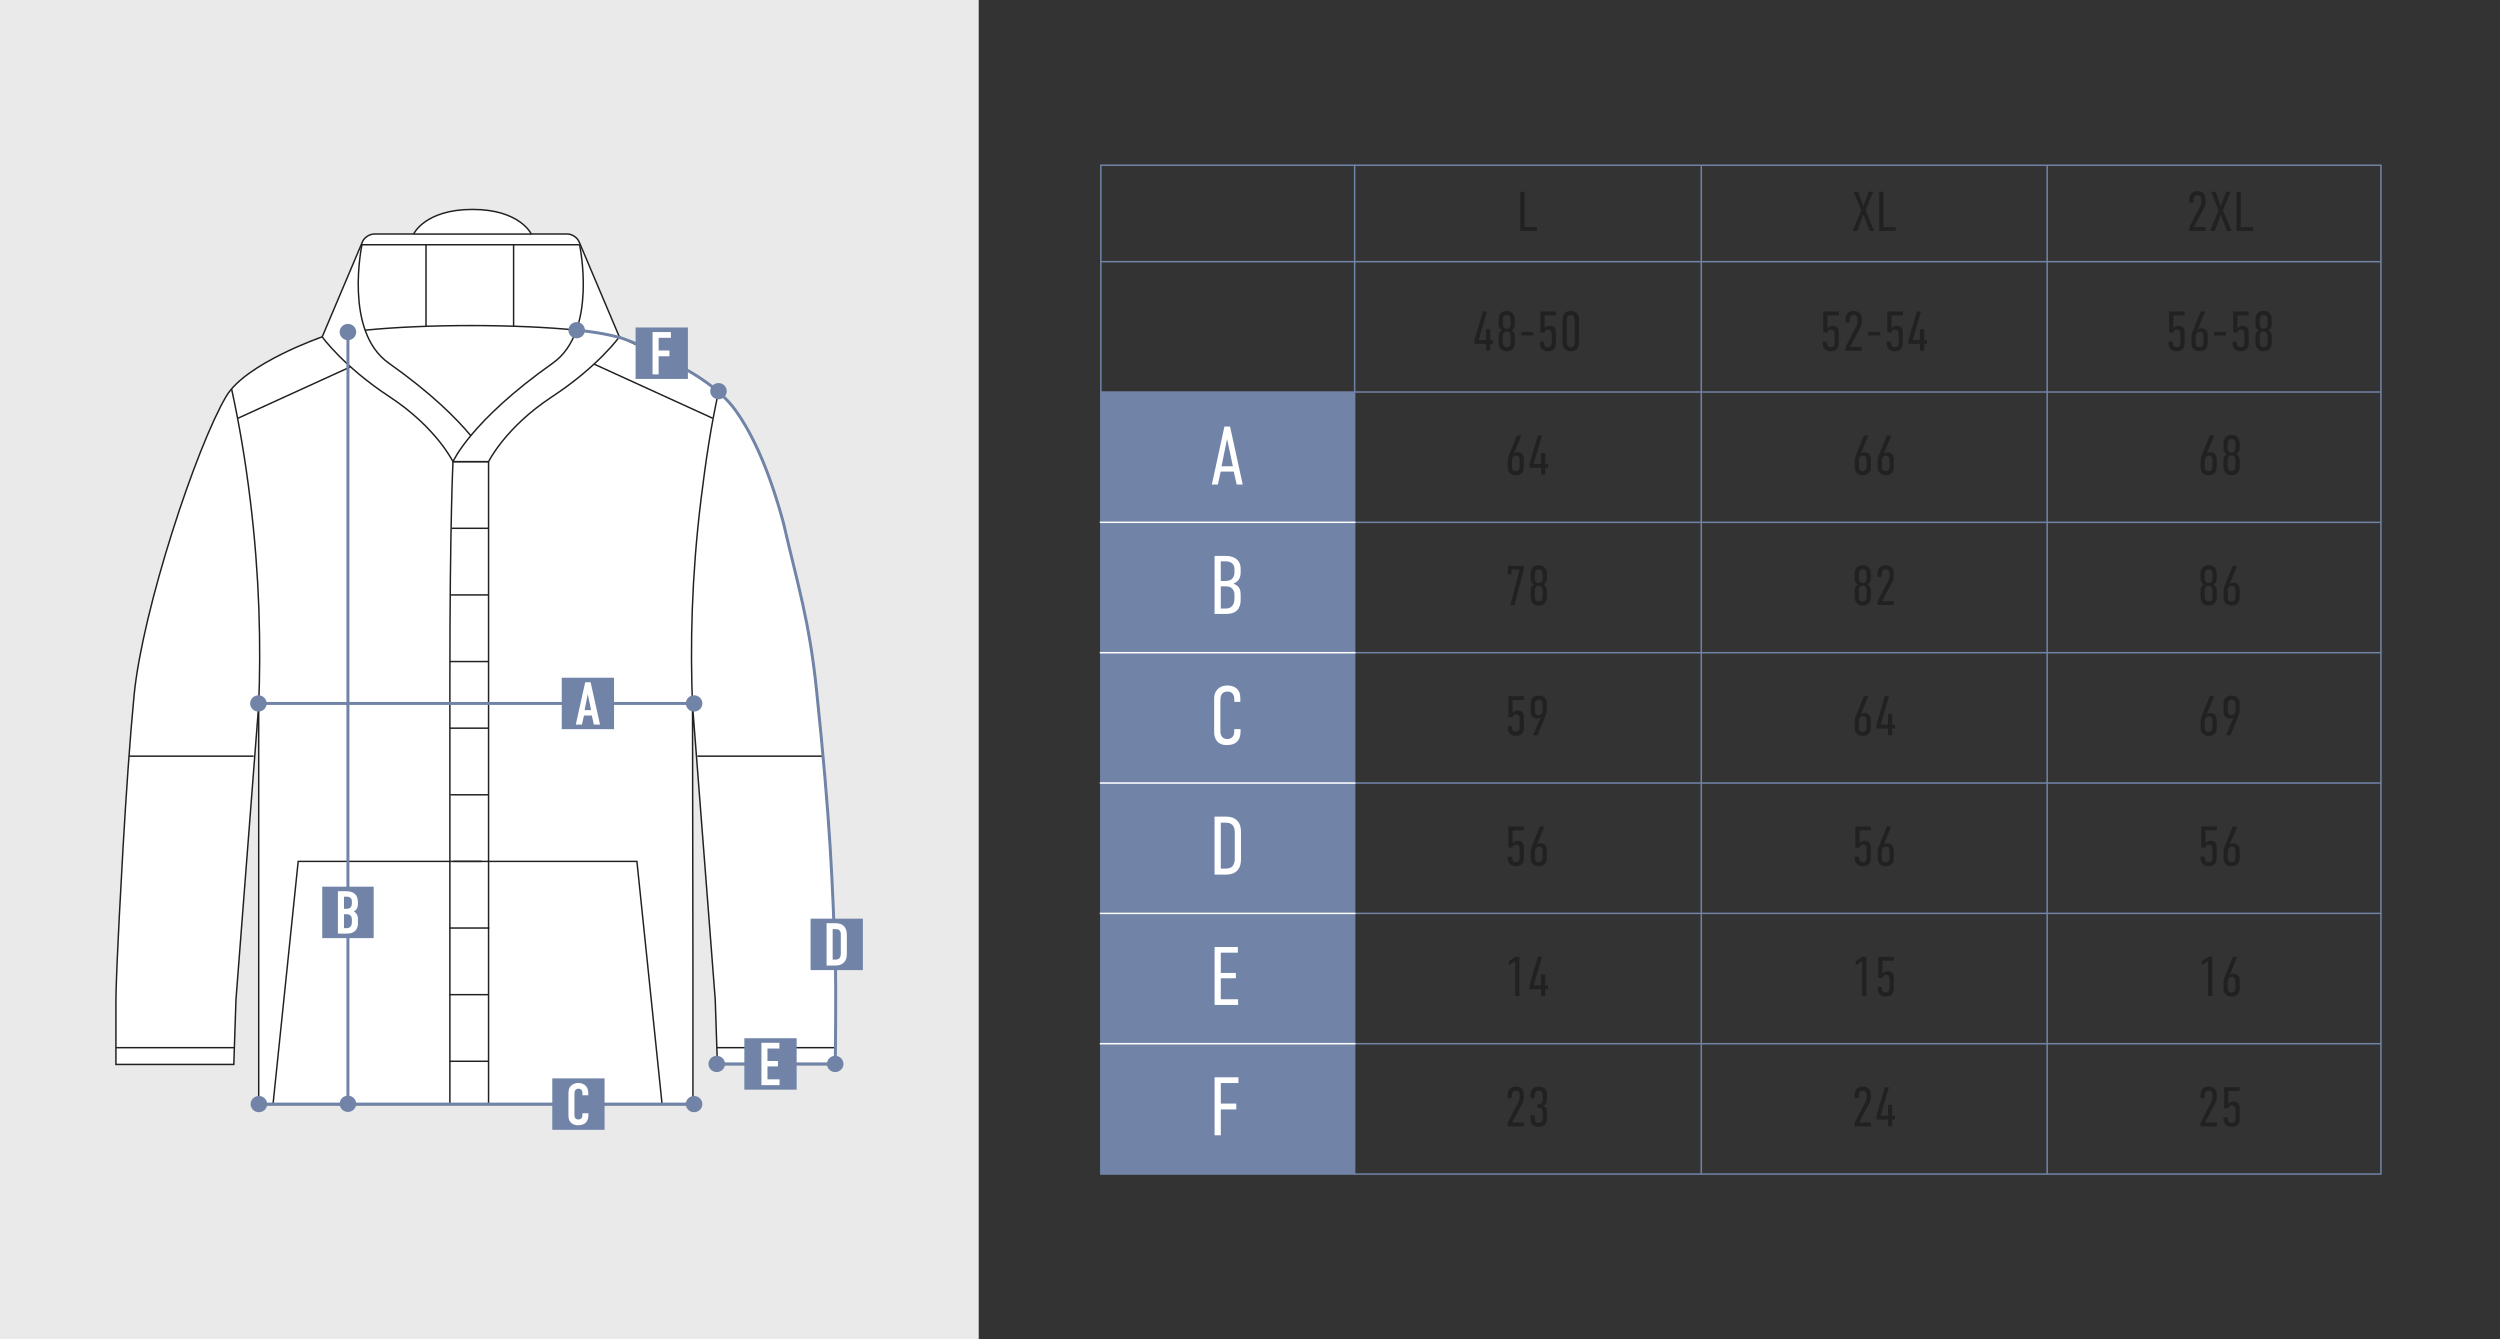 <?xml version="1.0" encoding="UTF-8"?> <svg xmlns="http://www.w3.org/2000/svg" id="_Слой_1" data-name="Слой_1" version="1.1" viewBox="0 0 1680 900"><rect x="0" y="0" width="1680" height="900" fill="#333333" stroke="none"/><defs><style> .st0, .st1, .st2, .st3 { fill: none; } .st0, .st2, .st4, .st3 { stroke-miterlimit: 10; } .st0, .st4 { stroke: #212121; } .st5, .st4 { fill: #fff; } .st1 { stroke: #fff; stroke-linejoin: round; } .st2, .st3 { stroke: #7184a8; } .st6 { fill: #212121; } .st7 { fill: #7184a8; } .st8 { fill: #eaeaea; } .st3 { stroke-width: 2px; } </style></defs><rect class="st8" width="657.69" height="900"></rect><polyline class="st2" points="910.11 111.05 1600 111.05 1600 788.96 910.11 788.96"></polyline><rect class="st2" x="739.77" y="111.04" width="170.55" height="677.92"></rect><line class="st2" x1="739.77" y1="175.84" x2="1600" y2="175.84"></line><line class="st2" x1="739.29" y1="263.43" x2="1599.9" y2="263.43"></line><line class="st2" x1="910.32" y1="351.02" x2="1600" y2="351.02"></line><line class="st2" x1="910.32" y1="438.61" x2="1600" y2="438.61"></line><line class="st2" x1="910.32" y1="526.2" x2="1600" y2="526.2"></line><line class="st2" x1="910.32" y1="613.79" x2="1600" y2="613.79"></line><line class="st2" x1="910.32" y1="701.37" x2="1600" y2="701.37"></line><line class="st2" x1="1143.26" y1="788.96" x2="1143.26" y2="111.06"></line><line class="st2" x1="1375.7" y1="788.96" x2="1375.7" y2="111.04"></line><path class="st6" d="M1024.49,128.85v23.74h8.32v2.6h-11.14v-26.34h2.82Z"></path><g><path class="st6" d="M1248.64,128.84l3.54,9.67,3.57-9.67h3.09l-5.19,12.38,5.79,13.96h-3.01l-4.29-10.95-3.95,10.95h-3.12l5.64-13.92-5.04-12.42h2.97Z"></path><path class="st6" d="M1265.65,128.84v23.74h8.32v2.6h-11.14v-26.34h2.82Z"></path></g><g><path class="st6" d="M1471.19,134.38c0-5.27,3.65-5.91,5.53-5.91,3.31,0,5.42,1.99,5.42,5.46v1.77c0,1.39-.6,3.2-1.13,4.18l-6.77,12.72h7.9v2.6h-10.95v-2.48l6.85-13.09c.83-1.58,1.28-2.82,1.28-4.63v-.6c0-1.69-.56-3.16-2.67-3.16-2.45,0-2.63,2.18-2.63,3.69v1.32h-2.82v-1.84Z"></path><path class="st6" d="M1488.8,128.85l3.54,9.67,3.57-9.67h3.09l-5.19,12.38,5.79,13.96h-3.01l-4.29-10.95-3.95,10.95h-3.12l5.64-13.92-5.04-12.42h2.97Z"></path><path class="st6" d="M1505.81,128.85v23.74h8.32v2.6h-11.14v-26.34h2.82Z"></path></g><g><path class="st6" d="M999.28,209.33l-5.61,19.19h4.97v-7.3h2.82v7.34h1.88v2.48h-1.88v4.63h-2.82v-4.63h-7.79v-2.48l5.68-19.23h2.75Z"></path><path class="st6" d="M1017.98,217.76c0,1.32-.19,2.82-2.11,4.18,1.84,1.17,2.11,3.01,2.11,4.4v3.95c0,.68-.04,5.76-5.46,5.76s-5.46-5.08-5.46-5.76v-3.95c0-1.39.26-3.24,2.11-4.4-1.92-1.35-2.11-2.86-2.11-4.18v-3.05c0-.68.04-5.76,5.46-5.76s5.46,5.08,5.46,5.76v3.05ZM1012.52,220.88c2.48,0,2.63-2.33,2.63-3.57v-2.07c0-1.2-.15-3.54-2.63-3.54s-2.63,2.33-2.63,3.54v2.07c0,1.24.15,3.57,2.63,3.57ZM1012.52,233.3c2.48,0,2.63-2.33,2.63-3.54v-3.42c0-1.2-.15-3.57-2.63-3.57s-2.63,2.37-2.63,3.57v3.42c0,1.2.15,3.54,2.63,3.54Z"></path><path class="st6" d="M1030.36,223.03v2.41h-8.05v-2.41h8.05Z"></path><path class="st6" d="M1045.56,209.33v2.6h-7.6v8.58c1.35-1.35,2.56-1.58,3.65-1.58,2.3,0,3.95,1.5,3.95,4.25v7.41c0,1.77-.49,5.46-5.34,5.46-4.4,0-5.49-3.31-5.49-5.23v-1.24h2.82v.75c0,1.13.41,2.97,2.56,2.97,2.48,0,2.63-2.18,2.63-2.97v-5.95c0-1.2-.53-2.86-2.41-2.86-1.02,0-1.99.53-2.48,1.99h-2.71v-14.19h10.42Z"></path><path class="st6" d="M1061.07,230.48c0,1.99-.68,5.57-5.49,5.57s-5.49-3.57-5.49-5.57v-15.96c0-1.99.68-5.57,5.49-5.57s5.49,3.57,5.49,5.57v15.96ZM1058.24,214.9c0-1.47-.6-3.2-2.67-3.2s-2.67,1.73-2.67,3.2v15.2c0,1.47.6,3.2,2.67,3.2s2.67-1.73,2.67-3.2v-15.2Z"></path></g><g><path class="st6" d="M1235.66,209.33v2.6h-7.6v8.58c1.35-1.35,2.56-1.58,3.65-1.58,2.3,0,3.95,1.5,3.95,4.25v7.41c0,1.77-.49,5.46-5.34,5.46-4.4,0-5.49-3.31-5.49-5.23v-1.24h2.82v.75c0,1.13.41,2.97,2.56,2.97,2.48,0,2.63-2.18,2.63-2.97v-5.95c0-1.2-.53-2.86-2.41-2.86-1.02,0-1.99.53-2.48,1.99h-2.71v-14.19h10.42Z"></path><path class="st6" d="M1240.18,214.86c0-5.27,3.65-5.91,5.53-5.91,3.31,0,5.42,1.99,5.42,5.46v1.77c0,1.39-.6,3.2-1.13,4.18l-6.77,12.72h7.9v2.6h-10.95v-2.48l6.85-13.09c.83-1.58,1.28-2.82,1.28-4.63v-.6c0-1.69-.56-3.16-2.67-3.16-2.45,0-2.63,2.18-2.63,3.69v1.32h-2.82v-1.84Z"></path><path class="st6" d="M1263.51,223.03v2.41h-8.05v-2.41h8.05Z"></path><path class="st6" d="M1278.71,209.33v2.6h-7.6v8.58c1.35-1.35,2.56-1.58,3.65-1.58,2.3,0,3.95,1.5,3.95,4.25v7.41c0,1.77-.49,5.46-5.34,5.46-4.4,0-5.49-3.31-5.49-5.23v-1.24h2.82v.75c0,1.13.41,2.97,2.56,2.97,2.48,0,2.63-2.18,2.63-2.97v-5.95c0-1.2-.53-2.86-2.41-2.86-1.02,0-1.99.53-2.48,1.99h-2.71v-14.19h10.42Z"></path><path class="st6" d="M1290.9,209.33l-5.61,19.19h4.97v-7.3h2.82v7.34h1.88v2.48h-1.88v4.63h-2.82v-4.63h-7.79v-2.48l5.68-19.23h2.75Z"></path></g><g><path class="st6" d="M1468.1,209.33v2.6h-7.6v8.58c1.35-1.35,2.56-1.58,3.65-1.58,2.3,0,3.95,1.5,3.95,4.25v7.41c0,1.77-.49,5.46-5.34,5.46-4.4,0-5.49-3.31-5.49-5.23v-1.24h2.82v.75c0,1.13.41,2.97,2.56,2.97,2.48,0,2.63-2.18,2.63-2.97v-5.95c0-1.2-.53-2.86-2.41-2.86-1.02,0-1.99.53-2.48,1.99h-2.71v-14.19h10.42Z"></path><path class="st6" d="M1481.88,209.33l-5,12.08c.94-.68,2.03-.79,2.56-.79,1.35,0,4.1.75,4.1,4.59v5.38c0,4.25-2.63,5.46-5.49,5.46-3.99,0-5.34-2.93-5.34-5.23v-4.33c0-2.22.75-3.69,1.39-5.31l4.78-11.85h3.01ZM1480.71,225.62c0-1.09-.49-2.78-2.41-2.78-.98,0-2.78.83-2.78,3.2v4.4c0,.75.04,2.86,2.48,2.86,2.29,0,2.71-1.77,2.71-3.2v-4.48Z"></path><path class="st6" d="M1495.95,223.02v2.41h-8.05v-2.41h8.05Z"></path><path class="st6" d="M1511.15,209.33v2.6h-7.6v8.58c1.35-1.35,2.56-1.58,3.65-1.58,2.3,0,3.95,1.5,3.95,4.25v7.41c0,1.77-.49,5.46-5.34,5.46-4.4,0-5.49-3.31-5.49-5.23v-1.24h2.82v.75c0,1.13.41,2.97,2.56,2.97,2.48,0,2.63-2.18,2.63-2.97v-5.95c0-1.2-.53-2.86-2.41-2.86-1.02,0-1.99.53-2.48,1.99h-2.71v-14.19h10.42Z"></path><path class="st6" d="M1526.62,217.75c0,1.32-.19,2.82-2.11,4.18,1.84,1.17,2.11,3.01,2.11,4.4v3.95c0,.68-.04,5.76-5.46,5.76s-5.46-5.08-5.46-5.76v-3.95c0-1.39.26-3.24,2.11-4.4-1.92-1.35-2.11-2.86-2.11-4.18v-3.05c0-.68.04-5.76,5.46-5.76s5.46,5.08,5.46,5.76v3.05ZM1521.16,220.88c2.48,0,2.63-2.33,2.63-3.57v-2.07c0-1.2-.15-3.54-2.63-3.54s-2.63,2.33-2.63,3.54v2.07c0,1.24.15,3.57,2.63,3.57ZM1521.16,233.3c2.48,0,2.63-2.33,2.63-3.54v-3.42c0-1.2-.15-3.57-2.63-3.57s-2.63,2.37-2.63,3.57v3.42c0,1.2.15,3.54,2.63,3.54Z"></path></g><g><path class="st6" d="M1022.38,292.63l-5,12.08c.94-.68,2.03-.79,2.56-.79,1.35,0,4.1.75,4.1,4.59v5.38c0,4.25-2.63,5.46-5.49,5.46-3.99,0-5.34-2.93-5.34-5.23v-4.33c0-2.22.75-3.69,1.39-5.31l4.78-11.85h3.01ZM1021.22,308.92c0-1.09-.49-2.78-2.41-2.78-.98,0-2.78.83-2.78,3.2v4.4c0,.75.04,2.86,2.48,2.86,2.29,0,2.71-1.77,2.71-3.2v-4.48Z"></path><path class="st6" d="M1036.23,292.63l-5.61,19.19h4.97v-7.3h2.82v7.34h1.88v2.48h-1.88v4.63h-2.82v-4.63h-7.79v-2.48l5.68-19.23h2.75Z"></path></g><g><path class="st6" d="M1255.53,292.63l-5,12.08c.94-.68,2.03-.79,2.56-.79,1.35,0,4.1.75,4.1,4.59v5.38c0,4.25-2.63,5.46-5.49,5.46-3.99,0-5.34-2.93-5.34-5.23v-4.33c0-2.22.75-3.69,1.39-5.31l4.78-11.85h3.01ZM1254.36,308.92c0-1.09-.49-2.78-2.41-2.78-.98,0-2.78.83-2.78,3.2v4.4c0,.75.04,2.86,2.48,2.86,2.29,0,2.71-1.77,2.71-3.2v-4.48Z"></path><path class="st6" d="M1270.96,292.63l-5,12.08c.94-.68,2.03-.79,2.56-.79,1.35,0,4.1.75,4.1,4.59v5.38c0,4.25-2.63,5.46-5.49,5.46-3.99,0-5.34-2.93-5.34-5.23v-4.33c0-2.22.75-3.69,1.39-5.31l4.78-11.85h3.01ZM1269.79,308.92c0-1.09-.49-2.78-2.41-2.78-.98,0-2.78.83-2.78,3.2v4.4c0,.75.04,2.86,2.48,2.86,2.29,0,2.71-1.77,2.71-3.2v-4.48Z"></path></g><g><path class="st6" d="M1487.97,292.63l-5,12.08c.94-.68,2.03-.79,2.56-.79,1.35,0,4.1.75,4.1,4.59v5.38c0,4.25-2.63,5.46-5.49,5.46-3.99,0-5.34-2.93-5.34-5.23v-4.33c0-2.22.75-3.69,1.39-5.31l4.78-11.85h3.01ZM1486.81,308.92c0-1.09-.49-2.78-2.41-2.78-.98,0-2.78.83-2.78,3.2v4.4c0,.75.04,2.86,2.48,2.86,2.29,0,2.71-1.77,2.71-3.2v-4.48Z"></path><path class="st6" d="M1505.09,301.06c0,1.32-.19,2.82-2.11,4.18,1.84,1.17,2.11,3.01,2.11,4.4v3.95c0,.68-.04,5.76-5.46,5.76s-5.46-5.08-5.46-5.76v-3.95c0-1.39.26-3.24,2.11-4.4-1.92-1.35-2.11-2.86-2.11-4.18v-3.05c0-.68.04-5.76,5.46-5.76s5.46,5.08,5.46,5.76v3.05ZM1499.64,304.18c2.48,0,2.63-2.33,2.63-3.57v-2.07c0-1.2-.15-3.54-2.63-3.54s-2.63,2.33-2.63,3.54v2.07c0,1.24.15,3.57,2.63,3.57ZM1499.64,316.6c2.48,0,2.63-2.33,2.63-3.54v-3.42c0-1.2-.15-3.57-2.63-3.57s-2.63,2.37-2.63,3.57v3.42c0,1.2.15,3.54,2.63,3.54Z"></path></g><g><path class="st6" d="M1024,380.22v2.52l-6.25,23.82h-2.78l6.21-23.82h-5.49v3.24h-2.45v-5.76h10.76Z"></path><path class="st6" d="M1039.5,388.64c0,1.32-.19,2.82-2.11,4.18,1.84,1.17,2.11,3.01,2.11,4.4v3.95c0,.68-.04,5.76-5.46,5.76s-5.46-5.08-5.46-5.76v-3.95c0-1.39.26-3.24,2.11-4.4-1.92-1.35-2.11-2.86-2.11-4.18v-3.05c0-.68.04-5.76,5.46-5.76s5.46,5.08,5.46,5.76v3.05ZM1034.05,391.77c2.48,0,2.63-2.33,2.63-3.57v-2.07c0-1.2-.15-3.54-2.63-3.54s-2.63,2.33-2.63,3.54v2.07c0,1.24.15,3.57,2.63,3.57ZM1034.05,404.19c2.48,0,2.63-2.33,2.63-3.54v-3.42c0-1.2-.15-3.57-2.63-3.57s-2.63,2.37-2.63,3.57v3.42c0,1.2.15,3.54,2.63,3.54Z"></path></g><g><path class="st6" d="M1257.22,388.64c0,1.32-.19,2.82-2.11,4.18,1.84,1.17,2.11,3.01,2.11,4.4v3.95c0,.68-.04,5.76-5.46,5.76s-5.46-5.08-5.46-5.76v-3.95c0-1.39.26-3.24,2.11-4.4-1.92-1.35-2.11-2.86-2.11-4.18v-3.05c0-.68.04-5.76,5.46-5.76s5.46,5.08,5.46,5.76v3.05ZM1251.77,391.77c2.48,0,2.63-2.33,2.63-3.57v-2.07c0-1.2-.15-3.54-2.63-3.54s-2.63,2.33-2.63,3.54v2.07c0,1.24.15,3.57,2.63,3.57ZM1251.77,404.19c2.48,0,2.63-2.33,2.63-3.54v-3.42c0-1.2-.15-3.57-2.63-3.57s-2.63,2.37-2.63,3.57v3.42c0,1.2.15,3.54,2.63,3.54Z"></path><path class="st6" d="M1261.7,385.75c0-5.27,3.65-5.91,5.53-5.91,3.31,0,5.42,1.99,5.42,5.46v1.77c0,1.39-.6,3.2-1.13,4.18l-6.77,12.72h7.9v2.6h-10.95v-2.48l6.85-13.09c.83-1.58,1.28-2.82,1.28-4.63v-.6c0-1.69-.56-3.16-2.67-3.16-2.45,0-2.63,2.18-2.63,3.69v1.32h-2.82v-1.84Z"></path></g><g><path class="st6" d="M1024.04,467.8v2.6h-7.6v8.58c1.35-1.35,2.56-1.58,3.65-1.58,2.3,0,3.95,1.5,3.95,4.25v7.41c0,1.77-.49,5.46-5.34,5.46-4.4,0-5.49-3.31-5.49-5.23v-1.24h2.82v.75c0,1.13.41,2.97,2.56,2.97,2.48,0,2.63-2.18,2.63-2.97v-5.95c0-1.2-.53-2.86-2.41-2.86-1.02,0-1.99.53-2.48,1.99h-2.71v-14.19h10.42Z"></path><path class="st6" d="M1030.28,494.14l5-12.08c-.94.68-2.03.79-2.56.79-1.35,0-4.1-.75-4.1-4.59v-5.38c0-4.25,2.63-5.46,5.49-5.46,3.99,0,5.34,2.93,5.34,5.23v4.33c0,2.22-.75,3.69-1.39,5.31l-4.78,11.85h-3.01ZM1031.45,477.85c0,1.09.49,2.78,2.41,2.78.98,0,2.78-.83,2.78-3.2v-4.4c0-.75-.04-2.86-2.48-2.86-2.3,0-2.71,1.77-2.71,3.2v4.48Z"></path></g><g><path class="st6" d="M1255.53,467.8l-5,12.08c.94-.68,2.03-.79,2.56-.79,1.35,0,4.1.75,4.1,4.59v5.38c0,4.25-2.63,5.46-5.49,5.46-3.99,0-5.34-2.93-5.34-5.23v-4.33c0-2.22.75-3.69,1.39-5.31l4.78-11.85h3.01ZM1254.36,484.1c0-1.09-.49-2.78-2.41-2.78-.98,0-2.78.83-2.78,3.2v4.4c0,.75.04,2.86,2.48,2.86,2.29,0,2.71-1.77,2.71-3.2v-4.48Z"></path><path class="st6" d="M1269.38,467.8l-5.61,19.19h4.97v-7.3h2.82v7.34h1.88v2.48h-1.88v4.63h-2.82v-4.63h-7.79v-2.48l5.68-19.23h2.75Z"></path></g><g><path class="st6" d="M1489.67,388.64c0,1.32-.19,2.82-2.11,4.18,1.84,1.17,2.11,3.01,2.11,4.4v3.95c0,.68-.04,5.76-5.46,5.76s-5.46-5.08-5.46-5.76v-3.95c0-1.39.26-3.24,2.11-4.4-1.92-1.35-2.11-2.86-2.11-4.18v-3.05c0-.68.04-5.76,5.46-5.76s5.46,5.08,5.46,5.76v3.05ZM1484.21,391.77c2.48,0,2.63-2.33,2.63-3.57v-2.07c0-1.2-.15-3.54-2.63-3.54s-2.63,2.33-2.63,3.54v2.07c0,1.24.15,3.57,2.63,3.57ZM1484.21,404.19c2.48,0,2.63-2.33,2.63-3.54v-3.42c0-1.2-.15-3.57-2.63-3.57s-2.63,2.37-2.63,3.57v3.42c0,1.2.15,3.54,2.63,3.54Z"></path><path class="st6" d="M1503.4,380.22l-5,12.08c.94-.68,2.03-.79,2.56-.79,1.35,0,4.1.75,4.1,4.59v5.38c0,4.25-2.63,5.46-5.49,5.46-3.99,0-5.34-2.93-5.34-5.23v-4.33c0-2.22.75-3.69,1.39-5.31l4.78-11.85h3.01ZM1502.23,396.51c0-1.09-.49-2.78-2.41-2.78-.98,0-2.78.83-2.78,3.2v4.4c0,.75.04,2.86,2.48,2.86,2.29,0,2.71-1.77,2.71-3.2v-4.48Z"></path></g><g><path class="st6" d="M1487.97,467.8l-5,12.08c.94-.68,2.03-.79,2.56-.79,1.35,0,4.1.75,4.1,4.59v5.38c0,4.25-2.63,5.46-5.49,5.46-3.99,0-5.34-2.93-5.34-5.23v-4.33c0-2.22.75-3.69,1.39-5.31l4.78-11.85h3.01ZM1486.81,484.1c0-1.09-.49-2.78-2.41-2.78-.98,0-2.78.83-2.78,3.2v4.4c0,.75.04,2.86,2.48,2.86,2.29,0,2.71-1.77,2.71-3.2v-4.48Z"></path><path class="st6" d="M1495.88,494.14l5-12.08c-.94.68-2.03.79-2.56.79-1.35,0-4.1-.75-4.1-4.59v-5.38c0-4.25,2.63-5.46,5.49-5.46,3.99,0,5.34,2.93,5.34,5.23v4.33c0,2.22-.75,3.69-1.39,5.31l-4.78,11.85h-3.01ZM1497.04,477.85c0,1.09.49,2.78,2.41,2.78.98,0,2.78-.83,2.78-3.2v-4.4c0-.75-.04-2.86-2.48-2.86-2.3,0-2.71,1.77-2.71,3.2v4.48Z"></path></g><g><path class="st6" d="M1024.04,555.39v2.6h-7.6v8.58c1.35-1.35,2.56-1.58,3.65-1.58,2.3,0,3.95,1.5,3.95,4.25v7.41c0,1.77-.49,5.46-5.34,5.46-4.4,0-5.49-3.31-5.49-5.23v-1.24h2.82v.75c0,1.13.41,2.97,2.56,2.97,2.48,0,2.63-2.18,2.63-2.97v-5.95c0-1.2-.53-2.86-2.41-2.86-1.02,0-1.99.53-2.48,1.99h-2.71v-14.19h10.42Z"></path><path class="st6" d="M1037.81,555.39l-5,12.08c.94-.68,2.03-.79,2.56-.79,1.35,0,4.1.75,4.1,4.59v5.38c0,4.25-2.63,5.46-5.49,5.46-3.99,0-5.34-2.93-5.34-5.23v-4.33c0-2.22.75-3.69,1.39-5.31l4.78-11.85h3.01ZM1036.64,571.69c0-1.09-.49-2.78-2.41-2.78-.98,0-2.78.83-2.78,3.2v4.4c0,.75.04,2.86,2.48,2.86,2.29,0,2.71-1.77,2.71-3.2v-4.48Z"></path></g><g><path class="st6" d="M1257.19,555.39v2.6h-7.6v8.58c1.35-1.35,2.56-1.58,3.65-1.58,2.3,0,3.95,1.5,3.95,4.25v7.41c0,1.77-.49,5.46-5.34,5.46-4.4,0-5.49-3.31-5.49-5.23v-1.24h2.82v.75c0,1.13.41,2.97,2.56,2.97,2.48,0,2.63-2.18,2.63-2.97v-5.95c0-1.2-.53-2.86-2.41-2.86-1.02,0-1.99.53-2.48,1.99h-2.71v-14.19h10.42Z"></path><path class="st6" d="M1270.96,555.39l-5,12.08c.94-.68,2.03-.79,2.56-.79,1.35,0,4.1.75,4.1,4.59v5.38c0,4.25-2.63,5.46-5.49,5.46-3.99,0-5.34-2.93-5.34-5.23v-4.33c0-2.22.75-3.69,1.39-5.31l4.78-11.85h3.01ZM1269.79,571.69c0-1.09-.49-2.78-2.41-2.78-.98,0-2.78.83-2.78,3.2v4.4c0,.75.04,2.86,2.48,2.86,2.29,0,2.71-1.77,2.71-3.2v-4.48Z"></path></g><g><path class="st6" d="M1489.63,555.39v2.6h-7.6v8.58c1.35-1.35,2.56-1.58,3.65-1.58,2.3,0,3.95,1.5,3.95,4.25v7.41c0,1.77-.49,5.46-5.34,5.46-4.4,0-5.49-3.31-5.49-5.23v-1.24h2.82v.75c0,1.13.41,2.97,2.56,2.97,2.48,0,2.63-2.18,2.63-2.97v-5.95c0-1.2-.53-2.86-2.41-2.86-1.02,0-1.99.53-2.48,1.99h-2.71v-14.19h10.42Z"></path><path class="st6" d="M1503.4,555.39l-5,12.08c.94-.68,2.03-.79,2.56-.79,1.35,0,4.1.75,4.1,4.59v5.38c0,4.25-2.63,5.46-5.49,5.46-3.99,0-5.34-2.93-5.34-5.23v-4.33c0-2.22.75-3.69,1.39-5.31l4.78-11.85h3.01ZM1502.23,571.69c0-1.09-.49-2.78-2.41-2.78-.98,0-2.78.83-2.78,3.2v4.4c0,.75.04,2.86,2.48,2.86,2.29,0,2.71-1.77,2.71-3.2v-4.48Z"></path></g><g><path class="st6" d="M1018.21,645.92l-4.25,2.67v-2.67l4.33-2.94h2.75v26.34h-2.82v-23.4Z"></path><path class="st6" d="M1036.23,642.98l-5.61,19.19h4.97v-7.3h2.82v7.34h1.88v2.48h-1.88v4.63h-2.82v-4.63h-7.79v-2.48l5.68-19.23h2.75Z"></path></g><g><path class="st6" d="M1251.35,645.92l-4.25,2.67v-2.67l4.33-2.94h2.75v26.34h-2.82v-23.4Z"></path><path class="st6" d="M1272.62,642.98v2.6h-7.6v8.58c1.35-1.35,2.56-1.58,3.65-1.58,2.3,0,3.95,1.5,3.95,4.25v7.41c0,1.77-.49,5.46-5.34,5.46-4.4,0-5.49-3.31-5.49-5.23v-1.24h2.82v.75c0,1.13.41,2.97,2.56,2.97,2.48,0,2.63-2.18,2.63-2.97v-5.95c0-1.2-.53-2.86-2.41-2.86-1.02,0-1.99.53-2.48,1.99h-2.71v-14.19h10.42Z"></path></g><g><path class="st6" d="M1483.8,645.92l-4.25,2.67v-2.67l4.33-2.94h2.75v26.34h-2.82v-23.4Z"></path><path class="st6" d="M1503.4,642.98l-5,12.08c.94-.68,2.03-.79,2.56-.79,1.35,0,4.1.75,4.1,4.59v5.38c0,4.25-2.63,5.46-5.49,5.46-3.99,0-5.34-2.93-5.34-5.23v-4.33c0-2.22.75-3.69,1.39-5.31l4.78-11.85h3.01ZM1502.23,659.27c0-1.09-.49-2.79-2.41-2.79-.98,0-2.78.83-2.78,3.2v4.4c0,.75.04,2.86,2.48,2.86,2.29,0,2.71-1.77,2.71-3.2v-4.48Z"></path></g><g><path class="st6" d="M1013.13,736.1c0-5.27,3.65-5.91,5.53-5.91,3.31,0,5.42,1.99,5.42,5.46v1.77c0,1.39-.6,3.2-1.13,4.18l-6.77,12.72h7.9v2.6h-10.95v-2.48l6.85-13.1c.83-1.58,1.28-2.82,1.28-4.63v-.6c0-1.69-.56-3.16-2.67-3.16-2.45,0-2.63,2.18-2.63,3.69v1.32h-2.82v-1.84Z"></path><path class="st6" d="M1028.55,735.23c0-1.69.9-5.04,5.38-5.04,2.48,0,5.61.9,5.61,4.89v3.65c0,1.66-.3,3.69-2.71,4.48,2.67.71,2.71,2.97,2.71,4.36v4.33c0,2.97-1.66,5.38-5.68,5.38-1.99,0-5.31-.87-5.31-4.89v-2.97h2.82v1.99c0,1.28.38,3.12,2.71,3.12,1.24,0,2.63-.56,2.63-2.9v-4.25c0-1.47-.68-2.79-2.71-2.79h-.9v-2.52h.94c2.03,0,2.67-1.62,2.67-2.9v-3.5c0-1.47-.94-2.75-2.75-2.75-2.15,0-2.6,2.11-2.6,3.24v1.77h-2.82v-2.71Z"></path></g><g><path class="st6" d="M1246.28,736.1c0-5.27,3.65-5.91,5.53-5.91,3.31,0,5.42,1.99,5.42,5.46v1.77c0,1.39-.6,3.2-1.13,4.18l-6.77,12.72h7.9v2.6h-10.95v-2.48l6.85-13.1c.83-1.58,1.28-2.82,1.28-4.63v-.6c0-1.69-.56-3.16-2.67-3.16-2.45,0-2.63,2.18-2.63,3.69v1.32h-2.82v-1.84Z"></path><path class="st6" d="M1269.38,730.57l-5.61,19.19h4.97v-7.3h2.82v7.34h1.88v2.48h-1.88v4.63h-2.82v-4.63h-7.79v-2.48l5.68-19.23h2.75Z"></path></g><g><path class="st6" d="M1478.72,736.1c0-5.27,3.65-5.91,5.53-5.91,3.31,0,5.42,1.99,5.42,5.46v1.77c0,1.39-.6,3.2-1.13,4.18l-6.77,12.72h7.9v2.6h-10.95v-2.48l6.85-13.09c.83-1.58,1.28-2.82,1.28-4.63v-.6c0-1.69-.56-3.16-2.67-3.16-2.45,0-2.63,2.18-2.63,3.69v1.32h-2.82v-1.84Z"></path><path class="st6" d="M1505.06,730.57v2.6h-7.6v8.58c1.35-1.35,2.56-1.58,3.65-1.58,2.3,0,3.95,1.5,3.95,4.25v7.41c0,1.77-.49,5.46-5.34,5.46-4.4,0-5.49-3.31-5.49-5.23v-1.24h2.82v.75c0,1.13.41,2.97,2.56,2.97,2.48,0,2.63-2.18,2.63-2.97v-5.95c0-1.2-.53-2.86-2.41-2.86-1.02,0-1.99.53-2.48,1.99h-2.71v-14.19h10.42Z"></path></g><rect class="st7" x="739.54" y="263.43" width="170.78" height="525.53"></rect><path class="st5" d="M831.05,325.6l-1.95-8.68h-8.79l-1.89,8.68h-4.06l8.46-38.95h3.78l8.51,38.95h-4.06ZM824.6,294.99l-3.73,18.36h7.62l-3.9-18.36Z"></path><path class="st5" d="M824.09,373.6c5.34,0,9.63,2.78,9.63,8.57v2.45c0,3.45-1.17,6.01-4.9,7.62,4.73,1.56,4.9,5.12,4.9,7.68v3.06c0,2.45-.22,9.57-9.57,9.57h-7.96v-38.95h7.9ZM820.37,390.41h3.23c4.73,0,5.95-3.06,5.95-5.79v-2.5c0-2.45-1.73-4.9-5.68-4.9h-3.51v13.19ZM820.37,408.94h3.39c3.39,0,5.79-2.11,5.79-6.68v-2.78c0-2.5-1.56-5.45-5.45-5.45h-3.73v14.91Z"></path><path class="st5" d="M829.44,469.6c0-1.39-.56-4.9-4.56-4.9-4.4,0-4.79,3.78-4.79,5.9v20.98c0,1.39.61,5.06,4.51,5.06,2.17,0,4.84-.95,4.84-5.45v-1.22h4.23v1.45c0,5.57-2.56,9.29-9.24,9.29-7.79,0-8.51-6.34-8.51-8.57v-23.04c0-4.4,3.06-8.46,8.74-8.46,4.84,0,8.85,2.34,8.85,8.51v2.5h-4.06v-2.06Z"></path><path class="st5" d="M823.98,548.78c2.11,0,5.29.33,7.62,2.89,2.06,2.34,2.34,5.12,2.34,7.79v17.58c0,2.67-.28,5.45-2.34,7.79-2.34,2.56-5.51,2.89-7.62,2.89h-7.79v-38.95h7.79ZM829.77,576.72v-16.92c0-1.45-.06-3.78-1.56-5.34-1.34-1.45-3.06-1.61-4.45-1.61h-3.39v30.83h3.39c1.39,0,3.12-.17,4.45-1.61,1.5-1.56,1.56-3.9,1.56-5.34Z"></path><path class="st5" d="M816.19,636.37h15.64v3.84h-11.46v13.58h10.13v3.62h-10.13v14.08h11.63v3.84h-15.8v-38.95Z"></path><path class="st5" d="M816.19,723.96h16.03v3.84h-11.85v13.8h10.41v3.95h-10.41v17.36h-4.17v-38.95Z"></path><line class="st1" x1="739.05" y1="351.02" x2="910.82" y2="351.02"></line><line class="st1" x1="739.05" y1="438.61" x2="910.82" y2="438.61"></line><line class="st1" x1="739.05" y1="526.2" x2="910.82" y2="526.2"></line><line class="st1" x1="739.05" y1="613.79" x2="910.82" y2="613.79"></line><line class="st1" x1="739.05" y1="701.37" x2="910.82" y2="701.37"></line><g><g><path class="st4" d="M561.31,715.3h-79.22l-1.45-43.54-15.27-197.95v.16-.15s.28,180.41.28,180.41v88.05H173.84v-268.47l-15.27,197.94-1.45,43.55h-79.22v-42.68s0-7.49.92-28.59c.89-20.17,5.66-119.33,11.31-177.02,5.66-57.68,41.91-167.05,61.91-200.74,13.16-22.16,64.49-39.93,64.49-39.93l26.99-63.78c1.2-3.01,4.9-5.3,7.89-5.3h26.53s7.62-16.53,39.54-16.53,39.54,16.53,39.54,16.53h24.29c2.99,0,6.53,2.21,7.87,5.3l27,63.78s13.01,5.81,39.61,19.19c10.44,5.26,28.14,15.84,38.41,30.15,11.72,16.32,22.72,40.57,32.25,75.71,9.45,40.94,17.34,65.71,22.1,111.06,9.62,91.52,10.84,131.37,12.74,182.64.68,18.32,0,70.2,0,70.2Z"></path><path class="st0" d="M155.68,261.62c5.11,23.54,9.04,46.54,12.41,73.79,6.38,51.63,7.39,98.73,5.69,139.79"></path><path class="st0" d="M482.82,263.38c-5.11,23.54-8.34,44.77-11.71,72.02-6.38,51.63-7.39,98.73-5.69,139.79"></path><path class="st0" d="M304.41,310.25s-2.09,39.94-2.09,146.68v285.13"></path><line class="st0" x1="328.31" y1="742.06" x2="328.31" y2="310.25"></line><line class="st0" x1="77.83" y1="704.03" x2="157.24" y2="704.03"></line><path class="st0" d="M304.64,310.25h23.67s11.16-22.93,42.54-43.56c31.38-20.63,45.35-40.33,45.35-40.33"></path><path class="st0" d="M328.08,310.25h-23.67s-11.16-22.93-42.54-43.56c-31.38-20.63-45.35-40.33-45.35-40.33"></path><line class="st0" x1="303.48" y1="355.02" x2="328.31" y2="355.02"></line><line class="st0" x1="302.57" y1="399.79" x2="328.31" y2="399.79"></line><line class="st0" x1="302.32" y1="444.56" x2="328.31" y2="444.56"></line><line class="st0" x1="302.32" y1="489.33" x2="328.08" y2="489.33"></line><line class="st0" x1="302.62" y1="534.1" x2="328.15" y2="534.1"></line><polyline class="st0" points="323.75 578.87 297.22 578.87 200.38 578.87 183.47 742.06"></polyline><polyline class="st0" points="304.64 578.87 331.17 578.87 428.01 578.87 444.92 742.06"></polyline><line class="st0" x1="301.98" y1="623.64" x2="328.87" y2="623.64"></line><line class="st0" x1="302.32" y1="668.41" x2="328.31" y2="668.41"></line><line class="st0" x1="302.32" y1="713.18" x2="328.31" y2="713.18"></line><line class="st0" x1="86.61" y1="508.14" x2="170.42" y2="508.14"></line><line class="st0" x1="561.25" y1="704.03" x2="481.84" y2="704.03"></line><line class="st0" x1="552.47" y1="508.14" x2="468.66" y2="508.14"></line><line class="st0" x1="159.88" y1="281.06" x2="235.55" y2="246.51"></line><line class="st0" x1="478.89" y1="281.06" x2="399.2" y2="244.67"></line><line class="st0" x1="286.28" y1="164.47" x2="286.28" y2="219.4"></line><line class="st0" x1="345.14" y1="164.47" x2="345.14" y2="219.34"></line><path class="st0" d="M304.41,310.25s11.57-27.02,67.07-66.24c30.38-21.47,18-79.54,18-79.54"></path><path class="st0" d="M316.36,292.77c-9.71-11.7-26.63-28.62-55.13-48.76-30.38-21.47-18-79.54-18-79.54"></path><line class="st0" x1="243.23" y1="164.47" x2="389.48" y2="164.47"></line><path class="st0" d="M245.21,221.9c19.32-1.95,44.21-3.12,71.37-3.12s51.68,1.16,70.94,3.08"></path><line class="st4" x1="357.03" y1="157.29" x2="277.94" y2="157.29"></line></g><path class="st3" d="M387.52,221.85s14.39,1.23,27.09,4.5c13.97,3.61,27.83,12.47,41.2,19.19,10.44,5.26,28.14,15.84,38.41,30.15,11.72,16.32,22.72,40.57,32.25,75.71,9.45,40.94,17.34,65.71,22.1,111.06,9.62,91.52,10.84,131.37,12.74,182.64.68,18.32,0,70.2,0,70.2"></path><line class="st3" x1="172.56" y1="472.71" x2="466.43" y2="472.71"></line><ellipse class="st7" cx="466.43" cy="472.71" rx="5.56" ry="5.47"></ellipse><ellipse class="st7" cx="173.64" cy="472.71" rx="5.56" ry="5.47"></ellipse><g><rect class="st7" x="377.49" y="455.43" width="35.15" height="34.57"></rect><path class="st5" d="M399.07,486.94l-1.36-6.1h-5.29l-1.36,6.1h-4.13l6.32-28.45h3.64l6.32,28.45h-4.13ZM394.98,466.41l-2.15,10.81h4.38l-2.23-10.81Z"></path></g><line class="st3" x1="174.35" y1="741.95" x2="466.43" y2="741.95"></line><ellipse class="st7" cx="466.43" cy="741.95" rx="5.56" ry="5.47"></ellipse><ellipse class="st7" cx="173.97" cy="741.95" rx="5.56" ry="5.47"></ellipse><line class="st3" x1="233.81" y1="741.95" x2="233.81" y2="224.69"></line><g><rect class="st7" x="216.53" y="595.85" width="34.58" height="34.57"></rect><path class="st5" d="M232.57,598.91c1.22,0,3.58.12,5.37,1.38,2.56,1.83,2.6,4.88,2.6,6.55,0,1.87-.16,3.17-1.22,4.43-.53.65-1.14,1.06-1.54,1.3,1.1.49,1.59,1.18,1.95,1.79.81,1.42.81,2.19.81,3.58v2.15c0,1.18,0,4.11-2.44,5.93-.89.69-2.4,1.34-4.84,1.34h-6.18v-28.46h5.49ZM231.15,610.7h1.95c1.38,0,2.2-.57,2.6-1.06.49-.57.77-1.55.77-2.44v-1.75c0-.73-.33-1.46-.77-1.95-.49-.49-1.3-.93-2.64-.93h-1.91v8.13ZM231.15,623.71h1.83c.61,0,1.91-.08,2.76-1.26.69-.93.73-2.4.73-2.89v-1.34c0-1.38-.2-2.36-1.1-3.13-.65-.53-1.26-.73-2.15-.73h-2.07v9.35Z"></path></g><ellipse class="st7" cx="233.81" cy="223.13" rx="5.56" ry="5.47"></ellipse><ellipse class="st7" cx="482.82" cy="262.87" rx="5.56" ry="5.47"></ellipse><ellipse class="st7" cx="233.81" cy="741.75" rx="5.56" ry="5.47"></ellipse><ellipse class="st7" cx="561.25" cy="714.97" rx="5.56" ry="5.47"></ellipse><ellipse class="st7" cx="481.66" cy="714.97" rx="5.56" ry="5.47"></ellipse><g><rect class="st7" x="371.13" y="724.67" width="35.15" height="34.57"></rect><path class="st5" d="M391.4,734.4c0-.55-.16-1.3-.52-1.82-.2-.28-.8-.99-2.09-.99-1.05,0-1.69.43-2.09.91-.64.79-.68,1.78-.68,2.73v13.63c0,.91,0,1.74.52,2.45.28.4.92.99,2.05.99.88,0,1.77-.32,2.25-.95.2-.27.56-.91.56-2.25v-.99h4.02v1.15c0,2.73-.97,4.31-1.69,5.06-.84.91-2.49,1.86-5.26,1.86s-4.18-1.07-5.06-2.09c-1.45-1.66-1.41-3.56-1.41-4.98v-14.34c0-1.82.24-3.87,2.05-5.41,1.25-1.11,3.1-1.62,4.58-1.62,1.69,0,3.66.63,4.86,1.78,1,.99,1.81,2.65,1.81,4.59v1.9h-3.9v-1.58Z"></path></g><g><rect class="st7" x="544.71" y="617.34" width="35.15" height="34.57"></rect><path class="st5" d="M555.48,620.4h5.48c.75,0,1.4.02,1.94.07.54.05,1.2.21,1.98.48.78.27,1.45.66,2,1.16,1.47,1.35,2.2,3.4,2.2,6.15v12.54c0,1.19-.12,2.26-.36,3.19-.24.94-.73,1.81-1.47,2.62-1.38,1.5-3.29,2.24-5.73,2.24h-6.05v-28.45ZM559.55,624.39v20.48h1.83c1.19,0,2.1-.32,2.72-.97.62-.67.93-1.79.93-3.33v-12.6c0-1.12-.26-2-.77-2.64-.24-.29-.52-.51-.83-.65-.32-.15-.59-.23-.81-.25-.23-.02-.56-.03-.99-.03h-2.06Z"></path></g><line class="st3" x1="481.88" y1="714.94" x2="561.31" y2="714.94"></line><g><rect class="st7" x="500.2" y="697.69" width="35.15" height="34.57"></rect><path class="st5" d="M511.68,729.2v-28.45h12.06v3.87h-8v8.37h7.06v3.65h-7.06v8.69h8.12v3.87h-12.18Z"></path></g><ellipse class="st7" cx="387.52" cy="221.9" rx="5.56" ry="5.47"></ellipse><g><rect class="st7" x="427.12" y="220.07" width="35.15" height="34.57"></rect><path class="st5" d="M438.52,251.59v-28.45h12.34v3.87h-8.27v8.53h7.26v3.87h-7.26v12.18h-4.07Z"></path></g></g></svg> 